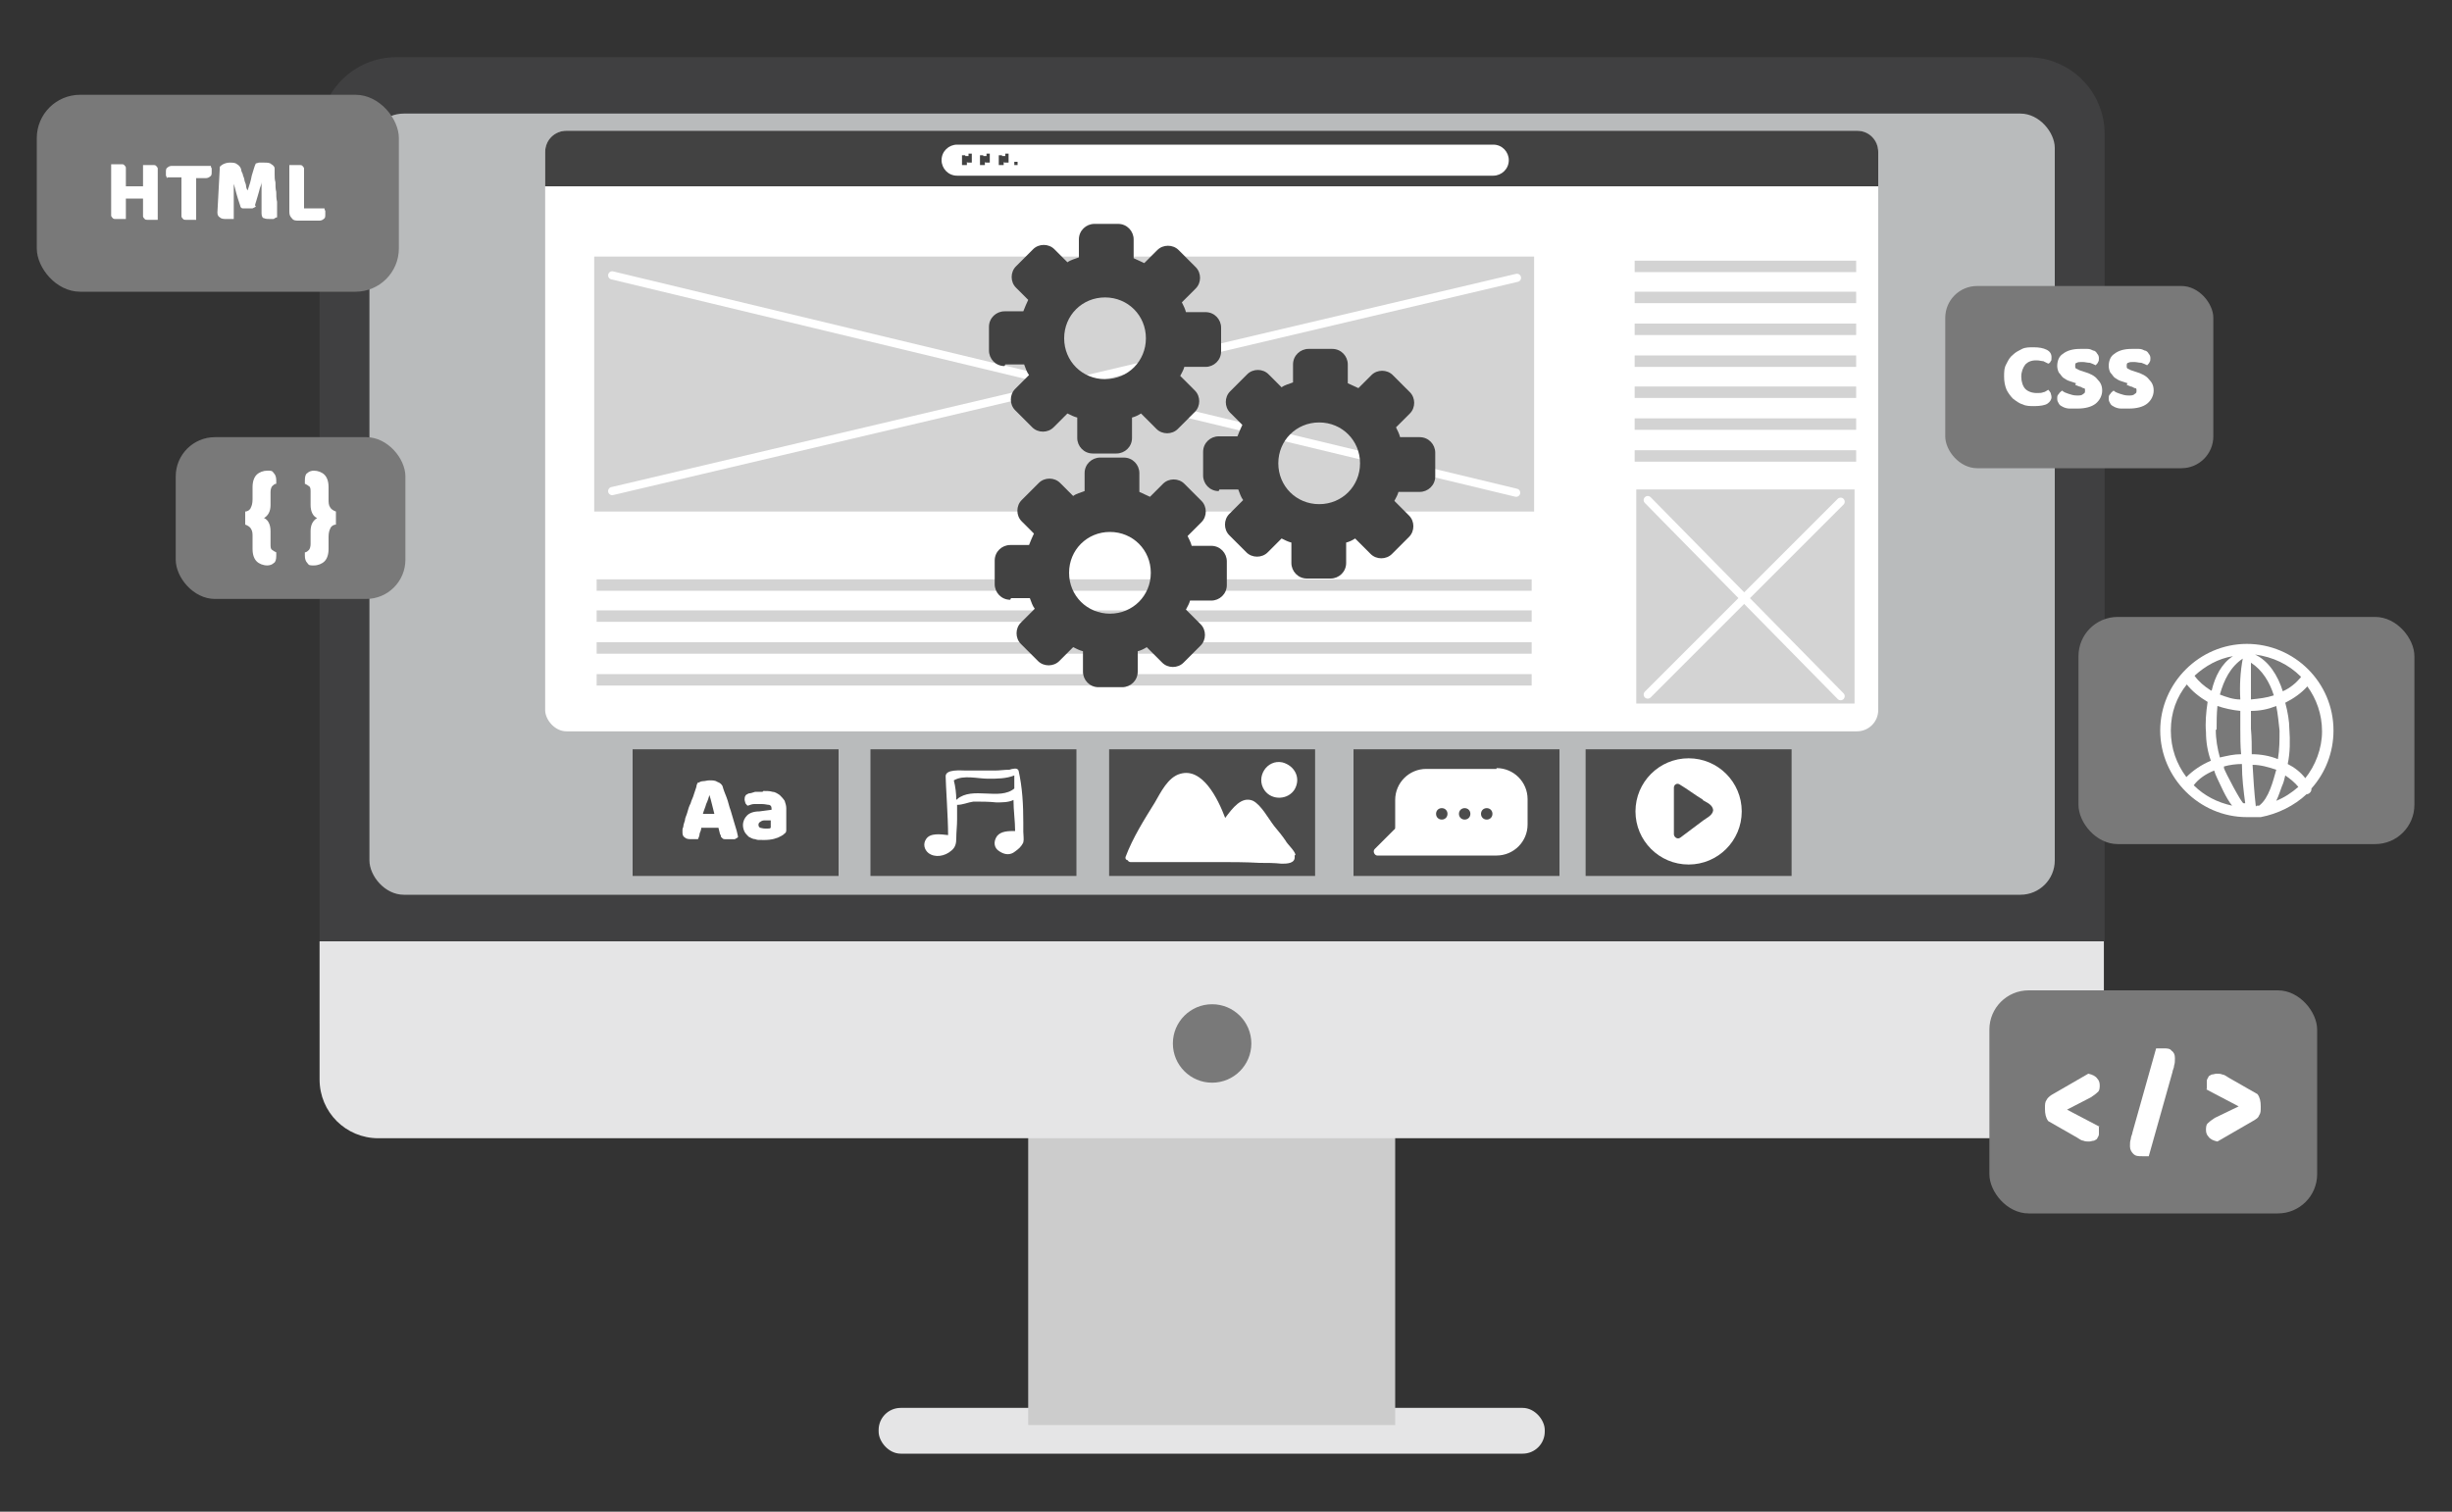 <?xml version="1.0" encoding="UTF-8"?>
<svg id="Layer_1" data-name="Layer 1" xmlns="http://www.w3.org/2000/svg" xmlns:i="http://ns.adobe.com/AdobeIllustrator/10.0/" version="1.1" viewBox="0 0 300 185">
  <rect x="0" y="0" width="300" height="185" fill="#333333" stroke="none"/>
  <defs>
    <style>
      .cls-1 {
        fill: #797979;
      }

      .cls-1, .cls-2, .cls-3, .cls-4, .cls-5, .cls-6, .cls-7, .cls-8, .cls-9 {
        stroke-width: 0px;
      }

      .cls-2 {
        fill: #404041;
      }

      .cls-3 {
        fill: #b9bbbc;
      }

      .cls-4 {
        fill: #d3d3d3;
      }

      .cls-5 {
        fill: #e5e5e6;
      }

      .cls-10 {
        fill: none;
        stroke: #fff;
        stroke-linecap: round;
        stroke-linejoin: round;
        stroke-width: 1px;
      }

      .cls-6 {
        fill: #424242;
      }

      .cls-7 {
        fill: #4c4c4c;
      }

      .cls-8 {
        fill: #ccc;
      }

      .cls-9 {
        fill: #fff;
      }
    </style>
  </defs>
  <rect class="cls-5" x="107.5" y="172.3" width="81.5" height="5.6" rx="2.7" ry="2.7"/>
  <rect class="cls-8" x="125.8" y="123.5" width="44.9" height="50.9"/>
  <path class="cls-2" d="M48.5,7h199.6c5.2,0,9.4,4.2,9.4,9.4v108.3c0,5.2-4.2,9.4-9.4,9.4H48.5c-5.2,0-9.4-4.2-9.4-9.4V16.4c0-5.2,4.2-9.4,9.4-9.4Z"/>
  <rect class="cls-3" x="45.2" y="13.9" width="206.2" height="95.6" rx="4.2" ry="4.2"/>
  <path class="cls-5" d="M39.1,115.2v16.9c0,4,3.2,7.2,7.2,7.2h203.9c4,0,7.2-3.2,7.2-7.2v-16.9H39.1Z"/>
  <circle class="cls-1" cx="148.3" cy="127.7" r="4.8"/>
  <rect class="cls-7" x="77.4" y="91.7" width="25.2" height="15.5"/>
  <path class="cls-9" d="M85.4,95.8c.1,0,.3-.2.6-.2.3,0,.5-.1.8-.1.4,0,.7,0,1,.2.3.1.5.3.6.5.1.4.3.9.5,1.4.2.5.3,1.1.5,1.6.2.6.3,1.1.5,1.7.2.6.3,1,.4,1.5,0,.1-.2.2-.4.3-.2,0-.4,0-.7,0s-.3,0-.5,0c-.1,0-.2,0-.3-.1,0,0-.1-.1-.2-.2,0-.1,0-.2-.1-.3l-.2-.8h-2.1c0,.2-.1.5-.2.7,0,.2-.1.5-.2.7-.1,0-.2,0-.3,0-.1,0-.3,0-.4,0-.4,0-.7,0-.9-.2-.2-.1-.3-.3-.3-.6s0-.2,0-.3c0-.1,0-.2.1-.4,0-.2.1-.5.2-.8,0-.3.2-.6.3-1,.1-.4.2-.7.4-1.1.1-.4.3-.7.4-1.1.1-.3.2-.6.3-.9,0-.3.2-.5.2-.6ZM86.8,97.3c-.1.3-.2.7-.4,1.1-.1.4-.3.8-.4,1.2h1.4c-.1-.4-.2-.8-.3-1.2-.1-.4-.2-.8-.3-1.1h0Z"/>
  <path class="cls-9" d="M93.4,96.8c.4,0,.8,0,1.1.1.3,0,.6.2.9.4.2.2.4.4.6.7.1.3.2.6.2.9v2.6c0,.2,0,.4-.2.5-.1.1-.2.2-.4.3-.5.3-1.2.5-2.1.5s-.8,0-1.1-.1c-.3,0-.6-.2-.8-.3-.2-.2-.4-.4-.5-.6-.1-.2-.2-.5-.2-.8,0-.5.2-.9.5-1.2.3-.3.8-.5,1.5-.5l1.5-.2h0c0-.3,0-.5-.3-.6-.2,0-.5-.1-.9-.1s-.6,0-.9,0c-.3,0-.5.1-.8.2-.1,0-.2-.2-.3-.3,0-.1-.1-.3-.1-.4s0-.4.1-.5c0-.1.2-.2.4-.3.2,0,.5-.1.8-.2.3,0,.6,0,.9,0ZM93.5,101.4c.1,0,.3,0,.4,0,.2,0,.3,0,.4-.1v-.9h-.8c-.2,0-.4.1-.5.2-.1,0-.2.2-.2.3s0,.3.2.4c.1,0,.3.1.6.1Z"/>
  <rect class="cls-7" x="106.5" y="91.7" width="25.2" height="15.5"/>
  <path class="cls-9" d="M124.6,94.5c0,0,0-.2,0-.2-.1-.4-.8-.2-1.1-.1-.6,0-1.2.1-1.8.1-1.2,0-2.4,0-3.5,0-.6,0-2.5-.2-2.5.7s.3,5.1.3,7.2c-.9-.1-2.2-.3-2.7.5-.4.6-.2,1.3.3,1.7.8.6,2,.4,2.8-.3.5-.4.6-.9.6-1.5,0-.8.1-1.5.1-2.3,0-.6,0-1.2,0-1.8.7,0,1.3-.3,2-.4.9,0,1.9,0,2.8.1.7,0,1.5,0,2.1-.3,0,1.3.2,2.6.2,3.8-.8,0-1.7,0-2.2.6-.5.7-.4,1.5.3,1.9.6.4,1.3.5,1.9,0,.4-.3.7-.5,1-1.1.1-.4,0-.9,0-1.3,0-.4,0-.7,0-1.1,0-2.2-.1-4.3-.6-6.5ZM117,97.9c0-.8-.1-1.6-.3-2.4,1.2-.7,2.9-.2,4.2-.2,1.1,0,2.2,0,3.2-.4,0,.5,0,1.1,0,1.6-1.8,1.5-5.1-.3-7,1.3Z"/>
  <rect class="cls-7" x="135.7" y="91.7" width="25.2" height="15.5"/>
  <path class="cls-9" d="M158.5,104.6c-.1-.5-1-1.3-1.2-1.7-.4-.6-.9-1.2-1.4-1.8-.7-.9-1.6-2.6-2.6-3.1-1.4-.6-2.5.9-3.4,2.1-.9-2.4-2.8-6.2-5.5-5.4-1.5.4-2.4,2.3-3.1,3.5-1.3,2.1-2.7,4.3-3.6,6.7,0,.2,0,.3.3.4,0,.1.2.2.3.2,3.5,0,7.1,0,10.6,0,1.7,0,3.5,0,5.2.1.9,0,1.8,0,2.7.1.6,0,1.7,0,1.6-.9,0,0,0,0,0-.1Z"/>
  <path class="cls-9" d="M156.9,93.3c-1.9-.4-3.3,1.8-2.2,3.4.9,1.3,2.9,1.2,3.7-.1.8-1.4,0-2.9-1.5-3.3,0,0,0,0,0,0Z"/>
  <rect class="cls-7" x="165.6" y="91.7" width="25.2" height="15.5"/>
  <path class="cls-9" d="M183.1,94.1h-8.6c-2.1,0-3.8,1.7-3.8,3.8v3.3c0,.1,0,.3-.1.3l-2.4,2.4c-.3.3,0,.8.3.8h5.5s0,0,0,0h9.1c2.1,0,3.8-1.7,3.8-3.8v-3.1c0-2.1-1.7-3.8-3.8-3.8Z"/>
  <path class="cls-7" d="M177.1,99.6c0,.4-.3.7-.7.7s-.7-.3-.7-.7.3-.7.7-.7.7.3.7.7Z"/>
  <path class="cls-7" d="M179.9,99.6c0,.4-.3.7-.7.7s-.7-.3-.7-.7.3-.7.7-.7.7.3.7.7Z"/>
  <path class="cls-7" d="M182.6,99.6c0,.4-.3.7-.7.7s-.7-.3-.7-.7.3-.7.7-.7.7.3.7.7Z"/>
  <rect class="cls-7" x="194" y="91.7" width="25.2" height="15.5"/>
  <circle class="cls-9" cx="206.6" cy="99.3" r="6.5"/>
  <path class="cls-7" d="M208.4,97.9c-1-.6-1.9-1.3-2.9-1.9-.3-.2-.7,0-.7.4,0,1.4,0,2.7,0,4.1,0,.5,0,1.1,0,1.6,0,.3.4.7.8.4.9-.7,1.9-1.4,2.8-2.1.4-.3,1.1-.6,1.2-1.2,0-.7-.8-1-1.3-1.3Z"/>
  <rect class="cls-9" x="66.7" y="16" width="163.1" height="73.5" rx="2.6" ry="2.6"/>
  <path class="cls-6" d="M69.4,16h157.8c1.5,0,2.6,1.2,2.6,2.6v4.2H66.7v-4.2c0-1.5,1.2-2.6,2.6-2.6Z"/>
  <rect class="cls-4" x="72.7" y="31.4" width="115" height="31.2"/>
  <line class="cls-10" x1="74.9" y1="60.1" x2="185.6" y2="34"/>
  <line class="cls-10" x1="74.9" y1="33.7" x2="185.5" y2="60.3"/>
  <rect class="cls-4" x="73" y="70.9" width="114.4" height="1.4"/>
  <rect class="cls-4" x="73" y="74.7" width="114.4" height="1.4"/>
  <rect class="cls-4" x="73" y="78.6" width="114.4" height="1.4"/>
  <rect class="cls-4" x="73" y="82.5" width="114.4" height="1.4"/>
  <rect class="cls-4" x="200.2" y="59.9" width="26.7" height="26.2"/>
  <line class="cls-10" x1="201.6" y1="85" x2="225.2" y2="61.4"/>
  <line class="cls-10" x1="201.6" y1="61.2" x2="225.2" y2="85.2"/>
  <rect class="cls-4" x="200" y="31.9" width="27.1" height="1.4"/>
  <rect class="cls-4" x="200" y="35.7" width="27.1" height="1.4"/>
  <rect class="cls-4" x="200" y="39.6" width="27.1" height="1.4"/>
  <rect class="cls-4" x="200" y="43.5" width="27.1" height="1.4"/>
  <rect class="cls-4" x="200" y="47.3" width="27.1" height="1.4"/>
  <rect class="cls-4" x="200" y="51.2" width="27.1" height="1.4"/>
  <rect class="cls-4" x="200" y="55.1" width="27.1" height="1.4"/>
  <line class="cls-4" x1="194.6" y1="25.7" x2="194.6" y2="86.4"/>
  <path class="cls-9" d="M182.7,21.5h-65.6c-1.1,0-1.9-.9-1.9-1.9h0c0-1.1.9-1.9,1.9-1.9h65.6c1.1,0,1.9.9,1.9,1.9h0c0,1.1-.9,1.9-1.9,1.9Z"/>
  <path class="cls-6" d="M118.3,20.2s0,0-.1,0c0,0,0,0-.2,0s-.1,0-.2,0c0,0,0,0-.1,0,0,0,0-.1,0-.2,0,0,0-.2,0-.3,0-.1,0-.2,0-.4,0-.1,0-.2,0-.3,0,0,0,0,.1,0,0,0,0,0,.1,0s.1,0,.2,0c0,0,0,0,0,.2,0,.1,0,.3,0,.4,0,0,0,.2,0,.2,0,0,0,.1,0,.1,0,0,0,0,0,0h0s0,0,0-.1c0,0,0-.1,0-.2,0,0,0-.2,0-.2,0,0,0-.2,0-.3,0,0,0,0,.1,0,0,0,0,0,.1,0s.1,0,.2,0c0,0,0,0,0,0,0,0,0,.2,0,.2,0,0,0,.2,0,.2,0,0,0,.1,0,.2,0,0,0,0,0,.1h0c0-.1,0-.3,0-.5,0-.2,0-.3,0-.5,0,0,0,0,.1,0,0,0,0,0,.1,0,0,0,.1,0,.2,0,0,0,0,0,0,.1s0,0,0,.1c0,0,0,.1,0,.2,0,0,0,.2,0,.2,0,0,0,.2,0,.2,0,0,0,.1,0,.2,0,0,0,.1,0,.1,0,0,0,0-.1,0,0,0-.1,0-.2,0-.2,0-.3,0-.3-.1,0,0,0,0,0-.1,0,0,0-.1,0-.2,0,0,0-.1,0-.2,0,0,0-.1,0-.2,0,0,0,.1,0,.2,0,0,0,.1,0,.2,0,0,0,.1,0,.2,0,0,0,.1,0,.1Z"/>
  <path class="cls-6" d="M120.5,20.2s0,0-.1,0c0,0,0,0-.2,0s-.1,0-.2,0c0,0,0,0-.1,0,0,0,0-.1,0-.2,0,0,0-.2,0-.3,0-.1,0-.2,0-.4,0-.1,0-.2,0-.3,0,0,0,0,.1,0,0,0,0,0,.1,0s.1,0,.2,0c0,0,0,0,0,.2,0,.1,0,.3,0,.4,0,0,0,.2,0,.2,0,0,0,.1,0,.1,0,0,0,0,0,0h0s0,0,0-.1c0,0,0-.1,0-.2,0,0,0-.2,0-.2,0,0,0-.2,0-.3,0,0,0,0,.1,0,0,0,0,0,.1,0s.1,0,.2,0c0,0,0,0,0,0,0,0,0,.2,0,.2,0,0,0,.2,0,.2,0,0,0,.1,0,.2,0,0,0,0,0,.1h0c0-.1,0-.3,0-.5,0-.2,0-.3,0-.5,0,0,0,0,.1,0,0,0,0,0,.1,0,0,0,.1,0,.2,0,0,0,0,0,0,.1s0,0,0,.1c0,0,0,.1,0,.2,0,0,0,.2,0,.2,0,0,0,.2,0,.2,0,0,0,.1,0,.2,0,0,0,.1,0,.1,0,0,0,0-.1,0,0,0-.1,0-.2,0-.2,0-.3,0-.3-.1,0,0,0,0,0-.1,0,0,0-.1,0-.2,0,0,0-.1,0-.2,0,0,0-.1,0-.2,0,0,0,.1,0,.2,0,0,0,.1,0,.2,0,0,0,.1,0,.2,0,0,0,.1,0,.1Z"/>
  <path class="cls-6" d="M122.8,20.2s0,0-.1,0c0,0,0,0-.2,0s-.1,0-.2,0c0,0,0,0-.1,0,0,0,0-.1,0-.2,0,0,0-.2,0-.3,0-.1,0-.2,0-.4,0-.1,0-.2,0-.3,0,0,0,0,.1,0,0,0,0,0,.1,0s.1,0,.2,0c0,0,0,0,0,.2,0,.1,0,.3,0,.4,0,0,0,.2,0,.2,0,0,0,.1,0,.1,0,0,0,0,0,0h0s0,0,0-.1c0,0,0-.1,0-.2,0,0,0-.2,0-.2,0,0,0-.2,0-.3,0,0,0,0,.1,0,0,0,0,0,.1,0s.1,0,.2,0c0,0,0,0,0,0,0,0,0,.2,0,.2,0,0,0,.2,0,.2,0,0,0,.1,0,.2,0,0,0,0,0,.1h0c0-.1,0-.3,0-.5,0-.2,0-.3,0-.5,0,0,0,0,.1,0,0,0,0,0,.1,0,0,0,.1,0,.2,0,0,0,0,0,0,.1s0,0,0,.1c0,0,0,.1,0,.2,0,0,0,.2,0,.2,0,0,0,.2,0,.2,0,0,0,.1,0,.2,0,0,0,.1,0,.1,0,0,0,0-.1,0,0,0-.1,0-.2,0-.2,0-.3,0-.3-.1,0,0,0,0,0-.1,0,0,0-.1,0-.2,0,0,0-.1,0-.2,0,0,0-.1,0-.2,0,0,0,.1,0,.2,0,0,0,.1,0,.2,0,0,0,.1,0,.2,0,0,0,.1,0,.1Z"/>
  <path class="cls-6" d="M124.1,20c0,0,0-.1,0-.2,0,0,.1,0,.2,0s.2,0,.2,0c0,0,0,.1,0,.2s0,.1,0,.2c0,0-.1,0-.2,0s-.2,0-.2,0c0,0,0-.1,0-.2Z"/>
  <path class="cls-6" d="M123.7,73.2h2.3c.2.5.3.9.6,1.3l-1.7,1.7c-.7.7-.7,1.9,0,2.6l2.1,2.1c.7.7,1.9.7,2.6,0l1.7-1.7c.4.2.8.4,1.2.5v2.5c0,1,.8,1.9,1.9,1.9h2.9c1,0,1.9-.8,1.9-1.9v-2.5c.4-.1.8-.3,1.1-.5l1.9,1.9c.7.7,1.9.7,2.6,0l2.1-2.1c.7-.7.7-1.9,0-2.6l-1.8-1.8c.2-.4.4-.7.5-1.1h2.6c1,0,1.9-.8,1.9-1.9v-2.9c0-1-.8-1.9-1.9-1.9h-2.4c-.1-.4-.3-.8-.5-1.2l1.7-1.7c.7-.7.7-1.9,0-2.6l-2.1-2.1c-.7-.7-1.9-.7-2.6,0l-1.6,1.6c-.4-.2-.9-.4-1.3-.6v-2.3c0-1-.8-1.9-1.9-1.9h-2.9c-1,0-1.9.8-1.9,1.9v2.2c-.5.2-1,.3-1.4.6l-1.6-1.6c-.7-.7-1.9-.7-2.6,0l-2.1,2.1c-.7.7-.7,1.9,0,2.6l1.5,1.5c-.2.4-.4.9-.6,1.4h-2.3c-1,0-1.9.8-1.9,1.9v2.9c0,1,.8,1.9,1.9,1.9ZM135.8,65.1c2.8,0,5,2.2,5,5s-2.2,5-5,5-5-2.2-5-5,2.2-5,5-5Z"/>
  <path class="cls-6" d="M149.2,59.9h2.3c.2.5.3.9.6,1.3l-1.7,1.7c-.7.7-.7,1.9,0,2.6l2.1,2.1c.7.7,1.9.7,2.6,0l1.7-1.7c.4.2.8.4,1.2.5v2.5c0,1,.8,1.9,1.9,1.9h2.9c1,0,1.9-.8,1.9-1.9v-2.5c.4-.1.8-.3,1.1-.5l1.9,1.9c.7.7,1.9.7,2.6,0l2.1-2.1c.7-.7.7-1.9,0-2.6l-1.8-1.8c.2-.4.4-.7.5-1.1h2.6c1,0,1.9-.8,1.9-1.9v-2.9c0-1-.8-1.9-1.9-1.9h-2.4c-.1-.4-.3-.8-.5-1.2l1.7-1.7c.7-.7.7-1.9,0-2.6l-2.1-2.1c-.7-.7-1.9-.7-2.6,0l-1.6,1.6c-.4-.2-.9-.4-1.3-.6v-2.3c0-1-.8-1.9-1.9-1.9h-2.9c-1,0-1.9.8-1.9,1.9v2.2c-.5.2-1,.3-1.4.6l-1.6-1.6c-.7-.7-1.9-.7-2.6,0l-2.1,2.1c-.7.7-.7,1.9,0,2.6l1.5,1.5c-.2.4-.4.9-.6,1.4h-2.3c-1,0-1.9.8-1.9,1.9v2.9c0,1,.8,1.9,1.9,1.9ZM161.4,51.7c2.8,0,5,2.2,5,5s-2.2,5-5,5-5-2.2-5-5,2.2-5,5-5Z"/>
  <path class="cls-6" d="M123,44.6h2.3c.2.5.3.9.6,1.3l-1.7,1.7c-.7.7-.7,1.9,0,2.6l2.1,2.1c.7.7,1.9.7,2.6,0l1.7-1.7c.4.2.8.4,1.2.5v2.5c0,1,.8,1.9,1.9,1.9h2.9c1,0,1.9-.8,1.9-1.9v-2.5c.4-.1.8-.3,1.1-.5l1.9,1.9c.7.7,1.9.7,2.6,0l2.1-2.1c.7-.7.7-1.9,0-2.6l-1.8-1.8c.2-.4.4-.7.5-1.1h2.6c1,0,1.9-.8,1.9-1.9v-2.9c0-1-.8-1.9-1.9-1.9h-2.4c-.1-.4-.3-.8-.5-1.2l1.7-1.7c.7-.7.7-1.9,0-2.6l-2.1-2.1c-.7-.7-1.9-.7-2.6,0l-1.6,1.6c-.4-.2-.9-.4-1.3-.6v-2.3c0-1-.8-1.9-1.9-1.9h-2.9c-1,0-1.9.8-1.9,1.9v2.2c-.5.2-1,.3-1.4.6l-1.6-1.6c-.7-.7-1.9-.7-2.6,0l-2.1,2.1c-.7.7-.7,1.9,0,2.6l1.5,1.5c-.2.4-.4.9-.6,1.4h-2.3c-1,0-1.9.8-1.9,1.9v2.9c0,1,.8,1.9,1.9,1.9ZM135.2,36.4c2.8,0,5,2.2,5,5s-2.2,5-5,5-5-2.2-5-5,2.2-5,5-5Z"/>
  <rect class="cls-1" x="4.5" y="11.6" width="44.3" height="24.1" rx="5.3" ry="5.3"/>
  <path class="cls-9" d="M19.3,26.9c0,0-.2,0-.4,0-.2,0-.3,0-.5,0s-.3,0-.4,0c-.1,0-.2,0-.3-.1,0,0-.2-.2-.2-.3,0-.1,0-.3,0-.5v-1.7s-2.1,0-2.1,0v2.5c0,0-.2,0-.4,0-.2,0-.3,0-.5,0s-.3,0-.4,0c-.1,0-.2,0-.3-.1,0,0-.2-.2-.2-.3,0-.1,0-.3,0-.5v-5.8c0,0,.2,0,.4,0,.2,0,.3,0,.5,0s.3,0,.4,0c.1,0,.2,0,.3.1,0,0,.2.2.2.3,0,.1,0,.3,0,.5v1.8h2.1v-2.6c0,0,.2,0,.4,0,.2,0,.3,0,.5,0s.3,0,.4,0c.1,0,.2,0,.3.1,0,0,.2.2.2.3,0,.1,0,.3,0,.5v5.8Z"/>
  <path class="cls-9" d="M20.4,21.8c0,0,0-.2-.1-.3,0-.1,0-.3,0-.4,0-.3,0-.5.2-.6.1-.1.3-.2.5-.2h4.8c0,0,0,.2.1.3,0,.1,0,.3,0,.4,0,.3,0,.5-.2.6-.1.1-.3.2-.5.2h-1.2v5.1c0,0-.2,0-.4,0-.2,0-.3,0-.5,0s-.3,0-.4,0c-.1,0-.2,0-.3-.1,0,0-.2-.2-.2-.3,0-.1,0-.3,0-.5v-4.3h-1.7Z"/>
  <path class="cls-9" d="M31.3,25.3c0,0-.2.1-.4.2-.2,0-.3,0-.5,0s-.5,0-.7,0c-.2,0-.3-.2-.3-.3-.2-.6-.4-1.2-.5-1.6-.1-.4-.2-.8-.3-1.1h0c0,.4,0,.8,0,1.2,0,.4,0,.7,0,1,0,.3,0,.7,0,1,0,.3,0,.7,0,1.1,0,0-.2,0-.4,0-.2,0-.3,0-.5,0-.3,0-.6,0-.8-.2-.2-.1-.3-.3-.3-.6l.3-5.6c0,0,.2-.2.4-.3.2-.1.5-.2.8-.2s.7,0,.9.2c.2.1.4.3.5.6,0,.2.1.4.2.6,0,.2.2.5.2.7,0,.2.2.5.2.7,0,.2.1.5.2.6h0c.2-.6.4-1.2.5-1.8.2-.6.3-1.1.5-1.5.1,0,.3-.1.4-.1.2,0,.4,0,.6,0,.4,0,.7,0,.9.2.2.1.4.3.4.5,0,.1,0,.4,0,.7,0,.3,0,.7.1,1,0,.4,0,.8.1,1.2,0,.4,0,.8.1,1.2,0,.4,0,.8,0,1.1,0,.3,0,.6,0,.8-.1,0-.3.1-.4.2-.1,0-.3,0-.5,0s-.5,0-.7-.1c-.2,0-.3-.3-.3-.6,0-.8,0-1.5,0-2.2,0-.6,0-1.2,0-1.6h0c0,.3-.2.6-.3,1.1-.1.4-.3,1-.5,1.7Z"/>
  <path class="cls-9" d="M36.5,27c-.3,0-.6,0-.8-.3-.2-.2-.3-.4-.3-.8v-5.7c0,0,.2,0,.4,0,.2,0,.3,0,.5,0s.3,0,.4,0c.1,0,.2,0,.3.1,0,0,.2.2.2.3,0,.1,0,.3,0,.5v4.4h2.5c0,0,0,.2.1.3,0,.1,0,.3,0,.4,0,.3,0,.5-.2.6-.1.1-.3.2-.5.2h-3Z"/>
  <rect class="cls-1" x="238" y="35" width="32.8" height="22.3" rx="3.9" ry="3.9"/>
  <path class="cls-9" d="M249.1,44.1c-.6,0-1,.2-1.3.5-.3.4-.5.9-.5,1.5s.2,1.2.5,1.5.8.5,1.4.5c.3,0,.6,0,.8-.1.2,0,.4-.2.6-.3.1.1.2.2.3.4,0,.1.1.3.1.5,0,.3-.2.6-.5.8-.3.2-.9.3-1.6.3-.5,0-1,0-1.4-.2-.4-.1-.8-.4-1.2-.7-.3-.3-.6-.7-.8-1.1-.2-.5-.3-1-.3-1.6s0-1.1.3-1.6c.2-.4.4-.8.8-1.1.3-.3.7-.5,1.1-.7.4-.2.9-.2,1.4-.2.7,0,1.2.1,1.6.3.4.2.6.5.6.9s0,.4-.1.5c0,.1-.2.3-.3.3-.2-.1-.4-.2-.6-.3-.2,0-.5-.1-.8-.1Z"/>
  <path class="cls-9" d="M254,46.9c-.3-.1-.6-.2-.9-.3-.3-.1-.5-.3-.7-.4-.2-.2-.3-.4-.5-.6-.1-.2-.2-.5-.2-.8,0-.6.2-1.2.7-1.5.5-.4,1.2-.6,2.1-.6s.6,0,.9,0c.3,0,.5.1.7.2.2,0,.4.2.5.4.1.1.2.3.2.5s0,.4-.1.5c0,.1-.2.3-.3.4-.2-.1-.4-.2-.7-.3-.3,0-.6-.1-.9-.1s-.6,0-.7.1c-.2,0-.2.2-.2.4s0,.2.1.3c0,0,.2.1.4.2l.6.2c.7.2,1.3.5,1.6.9.4.4.6.8.6,1.4,0,.6-.3,1.2-.8,1.6-.5.4-1.3.6-2.2.6s-.7,0-1,0c-.3,0-.6-.1-.8-.2-.2-.1-.4-.2-.5-.4-.1-.2-.2-.3-.2-.6s0-.4.2-.6c.1-.2.3-.3.4-.4.2.2.5.3.8.4.3.1.6.2,1,.2s.6,0,.8-.2c.2-.1.2-.2.2-.4s0-.3-.2-.3c-.1,0-.3-.2-.5-.2l-.5-.2Z"/>
  <path class="cls-9" d="M260.3,46.9c-.3-.1-.6-.2-.9-.3-.3-.1-.5-.3-.7-.4-.2-.2-.3-.4-.5-.6-.1-.2-.2-.5-.2-.8,0-.6.2-1.2.7-1.5.5-.4,1.2-.6,2.1-.6s.6,0,.9,0c.3,0,.5.1.7.2.2,0,.4.2.5.4.1.1.2.3.2.5s0,.4-.1.5c0,.1-.2.3-.3.4-.2-.1-.4-.2-.7-.3-.3,0-.6-.1-.9-.1s-.6,0-.7.1c-.2,0-.2.2-.2.4s0,.2.1.3c0,0,.2.1.4.2l.6.2c.7.2,1.3.5,1.6.9.4.4.6.8.6,1.4,0,.6-.3,1.2-.8,1.6-.5.4-1.3.6-2.2.6s-.7,0-1,0c-.3,0-.6-.1-.8-.2-.2-.1-.4-.2-.5-.4-.1-.2-.2-.3-.2-.6s0-.4.2-.6c.1-.2.3-.3.4-.4.2.2.5.3.8.4.3.1.6.2,1,.2s.6,0,.8-.2c.2-.1.2-.2.2-.4s0-.3-.2-.3c-.1,0-.3-.2-.5-.2l-.5-.2Z"/>
  <rect class="cls-1" x="243.4" y="121.2" width="40.1" height="27.3" rx="4.8" ry="4.8"/>
  <path class="cls-9" d="M256.8,137.8c0,0,0,.1,0,.2,0,0,0,.2,0,.2,0,.2,0,.4,0,.6,0,.2-.1.3-.2.5,0,.1-.2.2-.4.3-.2,0-.4.1-.6.1s-.5,0-.7-.1c-.2,0-.5-.2-.8-.4l-3.5-2c-.3-.4-.4-.9-.4-1.5s0-.8.2-1.1c.1-.2.3-.4.6-.6l4.5-2.6c.5.1.9.3,1.1.6.2.2.3.5.3.8s0,.7-.3.9c-.2.2-.5.4-.8.6l-2.9,1.5,4,2.1Z"/>
  <path class="cls-9" d="M262.9,141.5c-.2,0-.3,0-.4,0-.1,0-.3,0-.4,0-.5,0-.8,0-1.1-.3-.2-.2-.4-.5-.4-.9s0-.6.1-.9c0-.3.2-.6.2-.8l2.9-10.3c.2,0,.3,0,.5,0,.1,0,.3,0,.4,0,.4,0,.8,0,1,.3.3.2.4.5.4.9s0,.6-.1.9c0,.3-.2.6-.2.8l-2.9,10.3Z"/>
  <path class="cls-9" d="M270,133.3c0,0,0-.1,0-.2,0,0,0-.2,0-.2,0-.2,0-.4,0-.6,0-.2.1-.3.2-.5,0-.1.2-.2.4-.3.2,0,.4-.1.6-.1.2,0,.5,0,.7.1.2,0,.5.2.8.4l3.5,2c.3.4.4.9.4,1.5s0,.8-.2,1.1c-.1.3-.3.4-.6.6l-4.5,2.6c-.5-.1-.9-.3-1.1-.6-.2-.2-.3-.5-.3-.8s0-.7.3-.9c.2-.2.5-.4.8-.6l2.9-1.4-4-2.1Z"/>
  <rect class="cls-1" x="21.5" y="53.5" width="28.1" height="19.8" rx="4.8" ry="4.8"/>
  <path class="cls-9" d="M32.3,63.4c.5.2.8.8.8,1.6v1.6c0,.3,0,.6.2.7.1.1.3.2.5.3,0,0,0,.1,0,.2v.2c0,.5-.1.8-.3.9-.2.2-.5.3-.8.3-.5,0-1-.2-1.3-.5-.3-.3-.5-.8-.5-1.5v-1.5c0-.4,0-.7-.2-1-.1-.2-.4-.4-.7-.5,0-.1,0-.2,0-.4,0-.1,0-.3,0-.4s0-.3,0-.4c0-.1,0-.3,0-.4.3,0,.6-.2.7-.5.1-.2.2-.5.2-1v-1.5c0-.7.2-1.2.5-1.5.3-.3.8-.5,1.3-.5s.6,0,.8.3c.2.2.3.5.3.9v.2c0,0,0,.1,0,.2-.2,0-.4.2-.5.3-.1.1-.2.4-.2.7v1.6c0,.8-.3,1.3-.8,1.6Z"/>
  <path class="cls-9" d="M38.8,63.4c-.5-.2-.8-.8-.8-1.6v-1.6c0-.3,0-.6-.2-.7-.1-.1-.3-.2-.5-.3,0,0,0-.1,0-.2v-.2c0-.5.1-.8.3-.9.2-.2.5-.3.8-.3.5,0,1,.2,1.3.5.3.3.5.8.5,1.5v1.5c0,.4,0,.7.2,1,.1.2.4.4.7.5,0,.1,0,.2,0,.4,0,.1,0,.3,0,.4s0,.3,0,.4c0,.1,0,.3,0,.4-.3,0-.6.2-.7.5-.1.2-.2.5-.2,1v1.5c0,.7-.2,1.2-.5,1.5-.3.3-.8.5-1.3.5s-.6,0-.8-.3c-.2-.2-.3-.5-.3-.9v-.2c0,0,0-.1,0-.2.2,0,.4-.2.5-.3.1-.1.2-.4.2-.7v-1.6c0-.8.3-1.3.8-1.6Z"/>
  <rect class="cls-1" x="254.3" y="75.5" width="41.1" height="27.8" rx="4.8" ry="4.8"/>
  <path class="cls-9" d="M282.8,96.5c1.7-1.9,2.7-4.4,2.7-7.1,0-5.9-4.8-10.6-10.6-10.6s-10.6,4.8-10.6,10.6,4.8,10.6,10.6,10.6.8,0,1.2,0c0,0,0,0,0,0,.2,0,.3,0,.5,0,2.1-.4,4.1-1.4,5.6-2.8.3,0,.6-.3.6-.6ZM282.1,95.3c-.6-.8-1.4-1.4-2.2-1.8.3-1.4.3-2.9.2-4.3,0-.9-.2-2.1-.5-3.2,1-.5,2-1.2,2.7-2,1.1,1.5,1.8,3.4,1.8,5.5s-.8,4.2-2.1,5.8ZM271.2,89.3c0-.9,0-1.9.1-2.9.9.3,1.8.5,2.8.6,0,.8,0,1.5,0,2.2,0,1,0,2.1.1,3.1-.9,0-1.7.2-2.6.4-.3-1.1-.5-2.2-.5-3.4ZM278.9,89.4c0,1.2,0,2.3-.2,3.5-1-.4-2.1-.6-3.2-.6,0-1,0-2.1-.1-3.1,0-.7,0-1.4,0-2.2,1.1,0,2.1-.2,3.1-.6.2,1,.3,2.1.4,3ZM275.4,85.6c0-1.5,0-3,0-4.5,1.4.9,2.3,2.4,2.8,4-.9.3-1.8.4-2.8.5ZM274.4,80.6s0,0,0,0c-.3,1.6-.4,3.3-.3,5-.9,0-1.7-.3-2.5-.6.5-1.8,1.3-3.4,2.8-4.4ZM270.5,84.5c-.8-.5-1.5-1.1-2-1.8,1.3-1.2,2.9-2.1,4.7-2.4-1.4.9-2.2,2.5-2.6,4.2ZM274.3,93.6c0,1.6.2,3.2.4,4.7,0,0-.1,0-.2,0-.2.1-2.3-3.9-2.4-4.3,0,0,0-.1,0-.2.7-.2,1.5-.3,2.2-.3ZM271.3,95.3c.4.8,1,2.3,1.8,3.3-1.8-.4-3.4-1.2-4.7-2.5.6-.8,1.5-1.4,2.5-1.8.1.3.2.6.4,1ZM276,98.7c-.2-1.7-.3-3.4-.4-5.1,1,0,2,.3,2.9.6-.4,1.4-.9,3.5-2.1,4.4-.1,0-.2,0-.3,0ZM279.2,96.2c.2-.4.3-.9.4-1.3.6.4,1.2.9,1.6,1.4-.8.7-1.7,1.3-2.7,1.7.3-.6.5-1.3.7-1.8ZM281.5,82.9c-.6.7-1.3,1.3-2.2,1.7-.6-1.9-1.7-3.7-3.4-4.5,2.2.3,4.1,1.2,5.6,2.7ZM267.5,83.7c.7.9,1.6,1.6,2.6,2.2-.2,1.3-.3,2.6-.2,3.7,0,1.2.2,2.4.6,3.5-1.2.5-2.2,1.2-3,2-1.2-1.6-1.9-3.5-1.9-5.7s.7-4.1,2-5.7Z"/>
</svg>